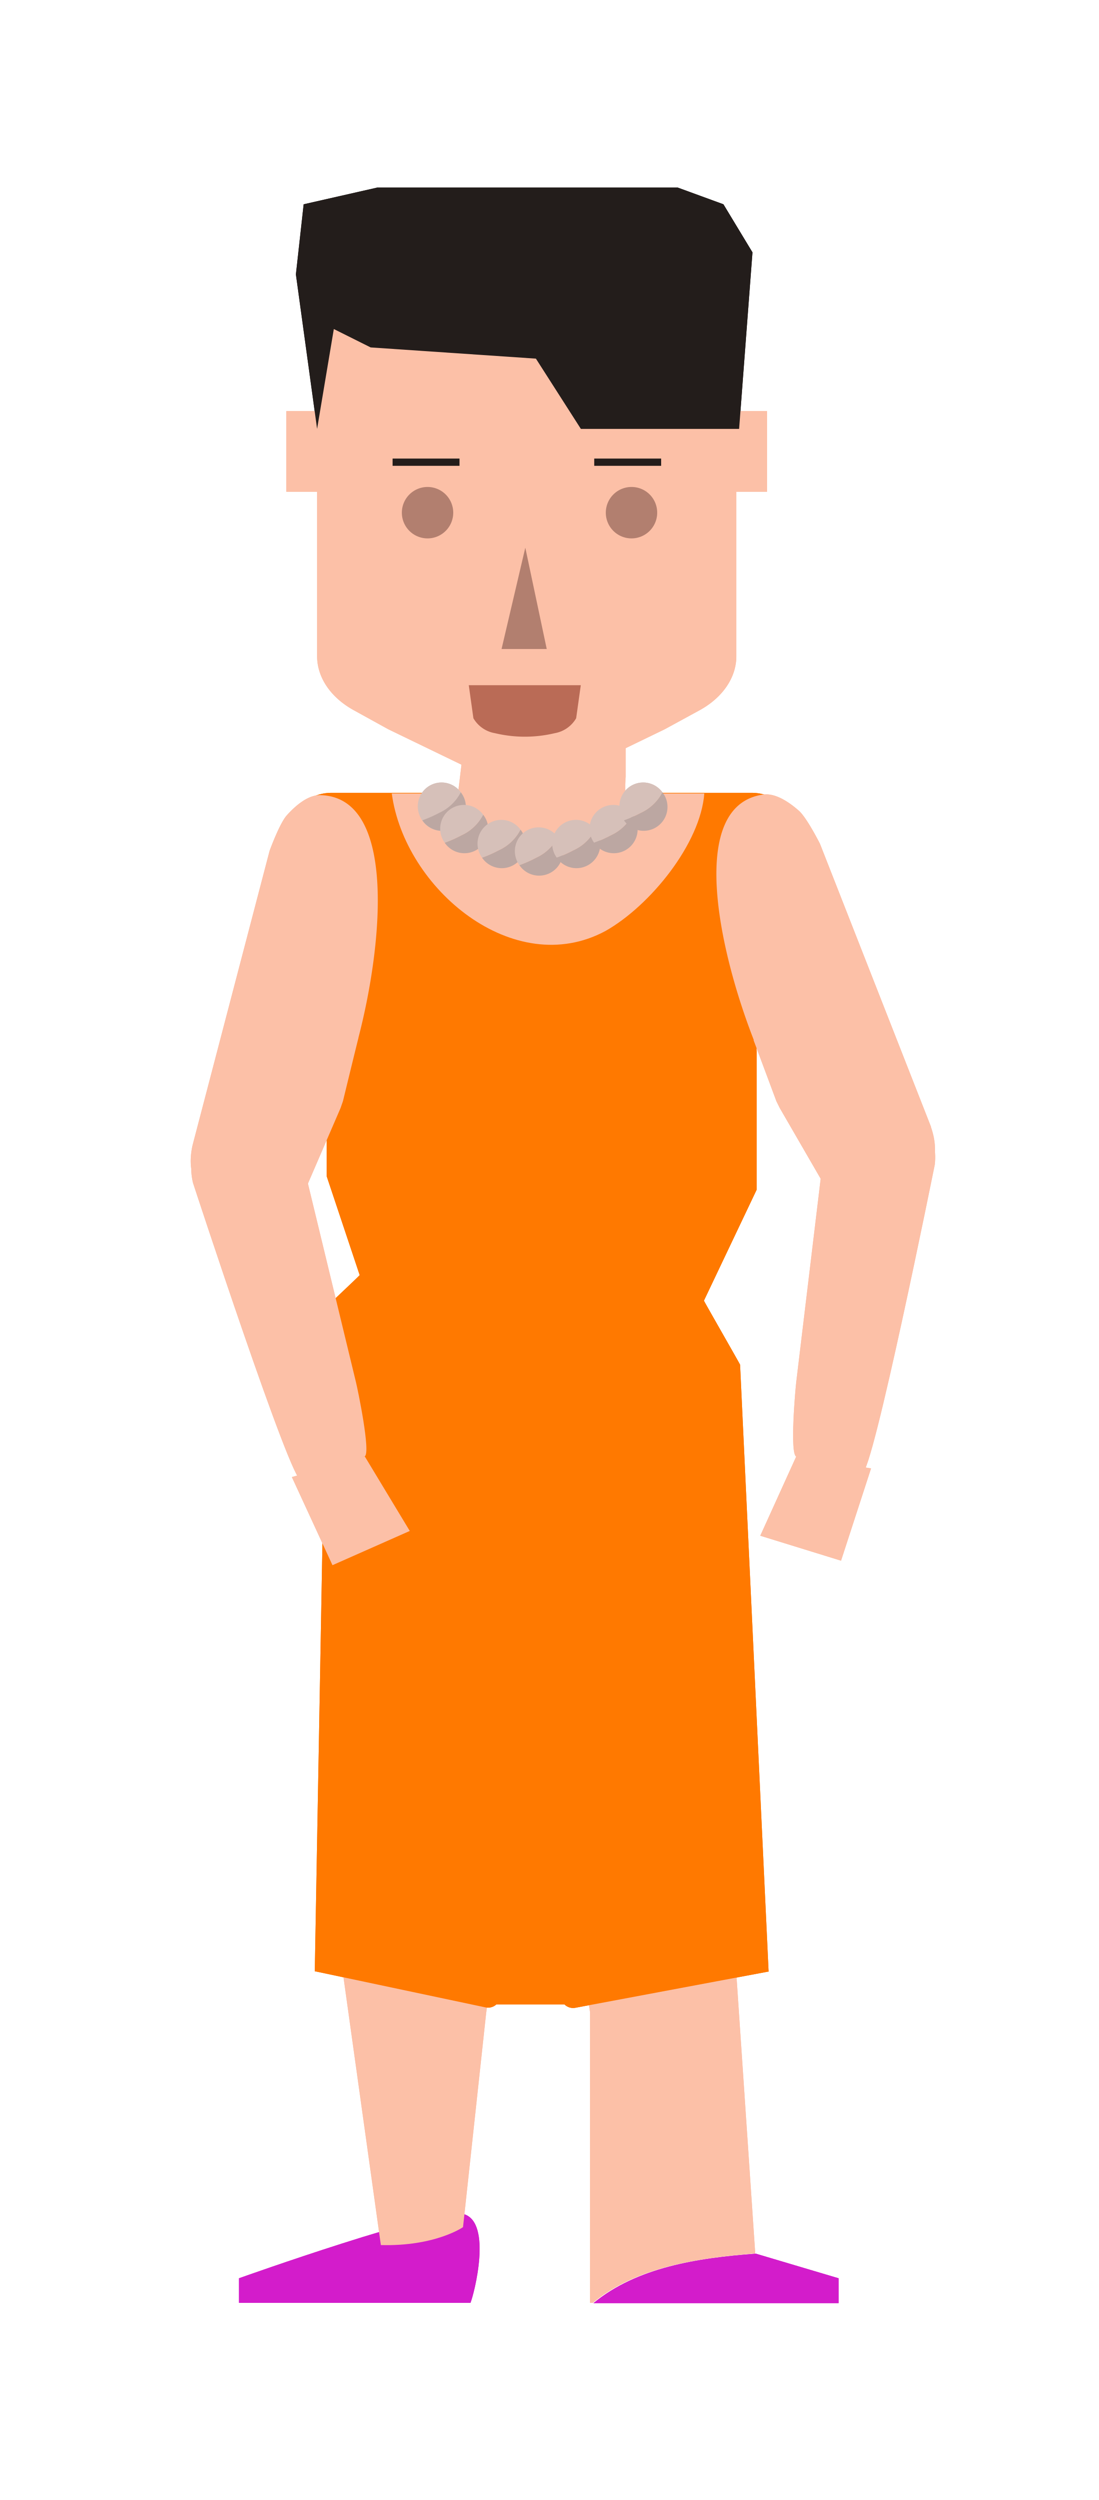 <svg id="fc19d674-62a0-489a-a4c8-fb0904c16711" data-name="Trabajo" xmlns="http://www.w3.org/2000/svg" viewBox="0 0 147.16 334.48"><title>Mesa de trabajo 1 copy 18</title><path d="M32,304.8v3.29H63c.51-1.26,2.91-10.68-.85-11.86C58.9,295.21,32,304.8,32,304.8Z" style="fill:#d31ccb"/><path d="M112.29,304.8l-11.07-3.29v0c-7.85.58-15.93,1.83-21.76,6.62h32.83Z" style="fill:#d31ccb"/><path d="M98.5,262.65l1.44-45.15V202.25H44.3V217.5l1.43,45.15L51,300.36c7.3.19,11-2.4,11-2.4l3.11-28.74,6.24-42.43h1.41l6.25,42.43,0,28.7v10.17h.36c5.83-4.79,13.91-6,21.76-6.62Z" style="fill:#fcc0a7"/><path d="M101.31,140.33c.23-1.47,2.47-15.53,5.15-27a5.92,5.92,0,0,0-5.8-7.26l-10.13,0h-36l-10.14,0a5.92,5.92,0,0,0-5.8,7.26c2.68,11.42,4.92,25.48,5.15,27a2.28,2.28,0,0,1,0,.26v16.77l4.42,13.23c0,.07-4.42,4.19-4.42,4.26l-1.59,88.89h.07L65,268.56a1.64,1.64,0,0,0,1.47-.4l9.11,0a1.64,1.64,0,0,0,1.49.45l25.77-4.83h.08l-3.82-81.2c0-.07-4.84-8.5-4.84-8.57l7.06-14.84V140.59A2.28,2.28,0,0,1,101.31,140.33Z" style="fill:#ff7900"/><path d="M81.08,124.55c6-3.39,12.73-11.7,13.23-18.4l-3.78,0H52.46C54.16,118.92,68.82,131.16,81.08,124.55Z" style="fill:#fcc0a7"/><path d="M83.78,91.72c0,.86,0,12.2,0,12.2l-.06,1,0,3.79c-.22,7.67-1,11.16-6.46,11.81-2.5.59-11.27,3.12-11.56-1.53,0,0-4.35-12.94-4.35-13L65.13,74.4s.27-3.89.9-5.19c.77-1.57,2-3.41,3.58-3.83,9.92-2.59,13.53,16.79,13.84,29.82" style="fill:#fcc0a7"/><path d="M100.9,139.15c.31.8,3.06,8.18,3.06,8.18l.44.89,5.49,9.48c3.17,7,6.52,2.39,11.78.89,2.54-.42,4.52-3.36,3-7.77a.14.14,0,0,0,0-.06l-14.87-37.87s-1.75-3.48-2.83-4.43c-1.32-1.16-3.15-2.39-4.78-2.16-10.15,1.44-6,20.71-1.25,32.85" style="fill:#fcc0a7"/><path d="M109.89,157.7l-3.27,27.18c-.12,1-.88,9.6,0,10l8.86,2.11c1.29.54,9.69-41.17,9.69-41.17C126.16,147.58,114.43,139.22,109.89,157.7Z" style="fill:#fcc0a7"/><polygon points="106.62 194.85 101.8 205.46 112.62 208.8 116.64 196.45 106.62 194.85" style="fill:#fcc0a7"/><path d="M48,138.85c-.22.84-2.08,8.48-2.08,8.48l-.33.94-4.35,10.06c-2.33,7.32-6.19,3.15-11.58,2.27-2.58-.12-4.89-2.81-3.88-7.37a.07.07,0,0,1,0,0L36.1,113.82s1.33-3.66,2.3-4.74c1.17-1.3,2.84-2.74,4.49-2.7,10.25.24,8.38,19.86,5.1,32.47" style="fill:#fcc0a7"/><path d="M41.23,158.33l6.44,26.61c.23.93,2,9.43,1.17,9.9L40.3,198c-1.22.69-14.46-39.75-14.46-39.75C23.89,150.19,34.56,140.51,41.23,158.33Z" style="fill:#fcc0a7"/><polygon points="48.84 194.84 54.87 204.82 44.52 209.4 39.08 197.61 48.84 194.84" style="fill:#fcc0a7"/><path d="M42.46,39.33V55H38.34V65.79h4.12v22c0,2.84,1.81,5.51,4.88,7.21L52,97.57l9.64,4.66a8.57,8.57,0,0,0,3.66.81h5.37V39.33Z" style="fill:#fcc0a7"/><path d="M98.6,39.33V55h4.11V65.79H98.6v22c0,2.84-1.81,5.51-4.88,7.21L89,97.57l-9.63,4.66a8.61,8.61,0,0,1-3.67.81H70.34V39.33Z" style="fill:#fcc0a7"/><polygon points="49.63 46.48 71.76 47.98 77.78 57.38 98.97 57.38 100.76 33.76 96.87 27.33 90.74 25.09 50.53 25.09 40.66 27.33 39.62 36.71 42.46 57.38 44.7 44.02 49.63 46.48" style="fill:#231d1b"/><path d="M60.69,68.59a3.44,3.44,0,1,1-3.43-3.44A3.44,3.44,0,0,1,60.69,68.59Z" style="fill:#b27f6f"/><path d="M88,68.59a3.44,3.44,0,1,1-3.43-3.44A3.43,3.43,0,0,1,88,68.59Z" style="fill:#b27f6f"/><path d="M74.28,98.09a17.27,17.27,0,0,1-8,0,4.14,4.14,0,0,1-2.89-2l-.62-4.42h15l-.62,4.42A4.14,4.14,0,0,1,74.28,98.09Z" style="fill:#ba6b56"/><rect x="79.57" y="61.35" width="8.96" height="0.97" style="fill:#231d1b"/><rect x="52.57" y="61.35" width="8.96" height="0.97" style="fill:#231d1b"/><polygon points="67.16 86.83 73.21 86.83 70.34 73.27 67.16 86.83" style="fill:#b27f6f"/><circle cx="59.19" cy="107.98" r="3.19" style="fill:#d6c0b9"/><path d="M61.7,106a3.18,3.18,0,0,0-5.15,3.74,17.05,17.05,0,0,0,2.26-1A6.11,6.11,0,0,0,61.7,106Z" style="fill:#d6c0b9"/><path d="M61.7,106a6.11,6.11,0,0,1-2.89,2.75,17.05,17.05,0,0,1-2.26,1,3.19,3.19,0,0,0,5.83-1.8A3.15,3.15,0,0,0,61.7,106Z" style="fill:#bca7a2"/><path d="M64.7,109a3.18,3.18,0,0,0-5.15,3.74,17.05,17.05,0,0,0,2.26-1A6.11,6.11,0,0,0,64.7,109Z" style="fill:#d6c0b9"/><path d="M64.7,109a6.11,6.11,0,0,1-2.89,2.75,17.05,17.05,0,0,1-2.26,1,3.19,3.19,0,0,0,5.83-1.8A3.15,3.15,0,0,0,64.7,109Z" style="fill:#bca7a2"/><path d="M69.7,111a3.18,3.18,0,0,0-5.15,3.74,17.05,17.05,0,0,0,2.26-1A6.11,6.11,0,0,0,69.7,111Z" style="fill:#d6c0b9"/><path d="M69.7,111a6.11,6.11,0,0,1-2.89,2.75,17.05,17.05,0,0,1-2.26,1,3.19,3.19,0,0,0,5.83-1.8A3.15,3.15,0,0,0,69.7,111Z" style="fill:#bca7a2"/><path d="M74.7,112a3.18,3.18,0,0,0-5.15,3.74,17.05,17.05,0,0,0,2.26-1A6.11,6.11,0,0,0,74.7,112Z" style="fill:#d6c0b9"/><path d="M74.7,112a6.11,6.11,0,0,1-2.89,2.75,17.05,17.05,0,0,1-2.26,1,3.19,3.19,0,0,0,5.83-1.8A3.15,3.15,0,0,0,74.7,112Z" style="fill:#bca7a2"/><path d="M79.7,111a3.18,3.18,0,0,0-5.15,3.74,17.05,17.05,0,0,0,2.26-1A6.11,6.11,0,0,0,79.7,111Z" style="fill:#d6c0b9"/><path d="M79.7,111a6.11,6.11,0,0,1-2.89,2.75,17.05,17.05,0,0,1-2.26,1,3.19,3.19,0,0,0,5.83-1.8A3.15,3.15,0,0,0,79.7,111Z" style="fill:#bca7a2"/><path d="M84.7,109a3.18,3.18,0,0,0-5.15,3.74,17.05,17.05,0,0,0,2.26-1A6.11,6.11,0,0,0,84.7,109Z" style="fill:#d6c0b9"/><path d="M84.7,109a6.11,6.11,0,0,1-2.89,2.75,17.05,17.05,0,0,1-2.26,1,3.19,3.19,0,0,0,5.83-1.8A3.15,3.15,0,0,0,84.7,109Z" style="fill:#bca7a2"/><path d="M88.7,106a3.18,3.18,0,0,0-5.15,3.74,17.05,17.05,0,0,0,2.26-1A6.11,6.11,0,0,0,88.7,106Z" style="fill:#d6c0b9"/><path d="M88.7,106a6.11,6.11,0,0,1-2.89,2.75,17.05,17.05,0,0,1-2.26,1,3.19,3.19,0,0,0,5.83-1.8A3.15,3.15,0,0,0,88.7,106Z" style="fill:#bca7a2"/><path d="M32,304.8v3.29H63c.51-1.26,2.91-10.68-.85-11.86C58.9,295.21,32,304.8,32,304.8Z" style="fill:#d31ccb"/><path d="M112.29,304.8l-11.07-3.29v0c-7.85.58-15.93,1.83-21.76,6.62h32.83Z" style="fill:#d31ccb"/><path d="M98.5,262.65l1.44-45.15V202.25H44.3V217.5l1.43,45.15L51,300.36c7.3.19,11-2.4,11-2.4l3.11-28.74,6.24-42.43h1.41l6.25,42.43,0,28.7v10.17h.36c5.83-4.79,13.91-6,21.76-6.62Z" style="fill:#fcc0a7"/><path d="M101.31,140.33c.23-1.47,2.47-15.53,5.15-27a5.92,5.92,0,0,0-5.8-7.26l-10.13,0h-36l-10.14,0a5.92,5.92,0,0,0-5.8,7.26c2.68,11.42,4.92,25.48,5.15,27a2.28,2.28,0,0,1,0,.26v16.77l4.42,13.23c0,.07-4.42,4.19-4.42,4.26l-1.59,88.89h.07L65,268.56a1.64,1.64,0,0,0,1.47-.4l9.11,0a1.64,1.64,0,0,0,1.49.45l25.77-4.83h.08l-3.82-81.2c0-.07-4.84-8.5-4.84-8.57l7.06-14.84V140.59A2.28,2.28,0,0,1,101.31,140.33Z" style="fill:#ff7900"/><path d="M81.08,124.55c6-3.39,12.73-11.7,13.23-18.4l-3.78,0H52.46C54.16,118.92,68.82,131.16,81.08,124.55Z" style="fill:#fcc0a7"/><path d="M83.78,91.72c0,.86,0,12.2,0,12.2l-.06,1,0,3.79c-.22,7.67-1,11.16-6.46,11.81-2.5.59-11.27,3.12-11.56-1.53,0,0-4.35-12.94-4.35-13L65.13,74.4s.27-3.89.9-5.19c.77-1.57,2-3.41,3.58-3.83,9.92-2.59,13.53,16.79,13.84,29.82" style="fill:#fcc0a7"/><path d="M100.9,139.15c.31.8,3.06,8.18,3.06,8.18l.44.89,5.49,9.48c3.17,7,6.52,2.39,11.78.89,2.54-.42,4.52-3.36,3-7.77a.14.14,0,0,0,0-.06l-14.87-37.87s-1.75-3.48-2.83-4.43c-1.32-1.16-3.15-2.39-4.78-2.16-10.15,1.44-6,20.71-1.25,32.85" style="fill:#fcc0a7"/><path d="M109.89,157.7l-3.27,27.18c-.12,1-.88,9.6,0,10l8.86,2.11c1.29.54,9.69-41.17,9.69-41.17C126.16,147.58,114.43,139.22,109.89,157.7Z" style="fill:#fcc0a7"/><polygon points="106.62 194.85 101.8 205.46 112.62 208.8 116.64 196.45 106.62 194.85" style="fill:#fcc0a7"/><path d="M48,138.85c-.22.84-2.08,8.48-2.08,8.48l-.33.94-4.35,10.06c-2.33,7.32-6.19,3.15-11.58,2.27-2.58-.12-4.89-2.81-3.88-7.37a.07.07,0,0,1,0,0L36.1,113.82s1.33-3.66,2.3-4.74c1.17-1.3,2.84-2.74,4.49-2.7,10.25.24,8.38,19.86,5.1,32.47" style="fill:#fcc0a7"/><path d="M41.23,158.33l6.44,26.61c.23.93,2,9.43,1.17,9.9L40.3,198c-1.22.69-14.46-39.75-14.46-39.75C23.89,150.19,34.56,140.51,41.23,158.33Z" style="fill:#fcc0a7"/><polygon points="48.84 194.84 54.87 204.82 44.52 209.4 39.08 197.61 48.84 194.84" style="fill:#fcc0a7"/><path d="M42.46,39.33V55H38.34V65.79h4.12v22c0,2.84,1.81,5.51,4.88,7.21L52,97.57l9.64,4.66a8.57,8.57,0,0,0,3.66.81h5.37V39.33Z" style="fill:#fcc0a7"/><path d="M98.6,39.33V55h4.11V65.79H98.6v22c0,2.84-1.81,5.51-4.88,7.21L89,97.57l-9.63,4.66a8.61,8.61,0,0,1-3.67.81H70.34V39.33Z" style="fill:#fcc0a7"/><polygon points="49.63 46.48 71.76 47.98 77.78 57.38 98.97 57.38 100.76 33.76 96.87 27.33 90.74 25.09 50.53 25.09 40.66 27.33 39.62 36.71 42.46 57.38 44.7 44.02 49.63 46.48" style="fill:#231d1b"/><path d="M60.69,68.59a3.44,3.44,0,1,1-3.43-3.44A3.44,3.44,0,0,1,60.69,68.59Z" style="fill:#b27f6f"/><path d="M88,68.59a3.44,3.44,0,1,1-3.43-3.44A3.43,3.43,0,0,1,88,68.59Z" style="fill:#b27f6f"/><path d="M74.28,98.09a17.27,17.27,0,0,1-8,0,4.14,4.14,0,0,1-2.89-2l-.62-4.42h15l-.62,4.42A4.14,4.14,0,0,1,74.28,98.09Z" style="fill:#ba6b56"/><rect x="79.57" y="61.35" width="8.96" height="0.97" style="fill:#231d1b"/><rect x="52.57" y="61.35" width="8.96" height="0.97" style="fill:#231d1b"/><polygon points="67.16 86.83 73.21 86.83 70.34 73.27 67.16 86.83" style="fill:#b27f6f"/><circle cx="59.19" cy="107.98" r="3.19" style="fill:#d6c0b9"/><path d="M61.7,106a3.18,3.18,0,0,0-5.15,3.74,17.05,17.05,0,0,0,2.26-1A6.11,6.11,0,0,0,61.7,106Z" style="fill:#d6c0b9"/><path d="M61.7,106a6.11,6.11,0,0,1-2.89,2.75,17.05,17.05,0,0,1-2.26,1,3.19,3.19,0,0,0,5.83-1.8A3.15,3.15,0,0,0,61.7,106Z" style="fill:#bca7a2"/><path d="M64.7,109a3.18,3.18,0,0,0-5.15,3.74,17.05,17.05,0,0,0,2.26-1A6.11,6.11,0,0,0,64.7,109Z" style="fill:#d6c0b9"/><path d="M64.7,109a6.11,6.11,0,0,1-2.89,2.75,17.05,17.05,0,0,1-2.26,1,3.19,3.19,0,0,0,5.83-1.8A3.15,3.15,0,0,0,64.7,109Z" style="fill:#bca7a2"/><path d="M69.7,111a3.18,3.18,0,0,0-5.15,3.74,17.05,17.05,0,0,0,2.26-1A6.11,6.11,0,0,0,69.7,111Z" style="fill:#d6c0b9"/><path d="M69.7,111a6.11,6.11,0,0,1-2.89,2.75,17.05,17.05,0,0,1-2.26,1,3.19,3.19,0,0,0,5.83-1.8A3.15,3.15,0,0,0,69.7,111Z" style="fill:#bca7a2"/><path d="M74.7,112a3.18,3.18,0,0,0-5.15,3.74,17.05,17.05,0,0,0,2.26-1A6.11,6.11,0,0,0,74.7,112Z" style="fill:#d6c0b9"/><path d="M74.7,112a6.11,6.11,0,0,1-2.89,2.75,17.05,17.05,0,0,1-2.26,1,3.19,3.19,0,0,0,5.83-1.8A3.15,3.15,0,0,0,74.7,112Z" style="fill:#bca7a2"/><path d="M79.7,111a3.18,3.18,0,0,0-5.15,3.74,17.05,17.05,0,0,0,2.26-1A6.11,6.11,0,0,0,79.7,111Z" style="fill:#d6c0b9"/><path d="M79.7,111a6.11,6.11,0,0,1-2.89,2.75,17.05,17.05,0,0,1-2.26,1,3.19,3.19,0,0,0,5.83-1.8A3.15,3.15,0,0,0,79.7,111Z" style="fill:#bca7a2"/><path d="M84.7,109a3.18,3.18,0,0,0-5.15,3.74,17.05,17.05,0,0,0,2.26-1A6.11,6.11,0,0,0,84.7,109Z" style="fill:#d6c0b9"/><path d="M84.7,109a6.11,6.11,0,0,1-2.89,2.75,17.05,17.05,0,0,1-2.26,1,3.19,3.19,0,0,0,5.83-1.8A3.15,3.15,0,0,0,84.7,109Z" style="fill:#bca7a2"/><path d="M88.7,106a3.18,3.18,0,0,0-5.15,3.74,17.05,17.05,0,0,0,2.26-1A6.11,6.11,0,0,0,88.7,106Z" style="fill:#d6c0b9"/><path d="M88.7,106a6.11,6.11,0,0,1-2.89,2.75,17.05,17.05,0,0,1-2.26,1,3.19,3.19,0,0,0,5.83-1.8A3.15,3.15,0,0,0,88.7,106Z" style="fill:#bca7a2"/></svg>